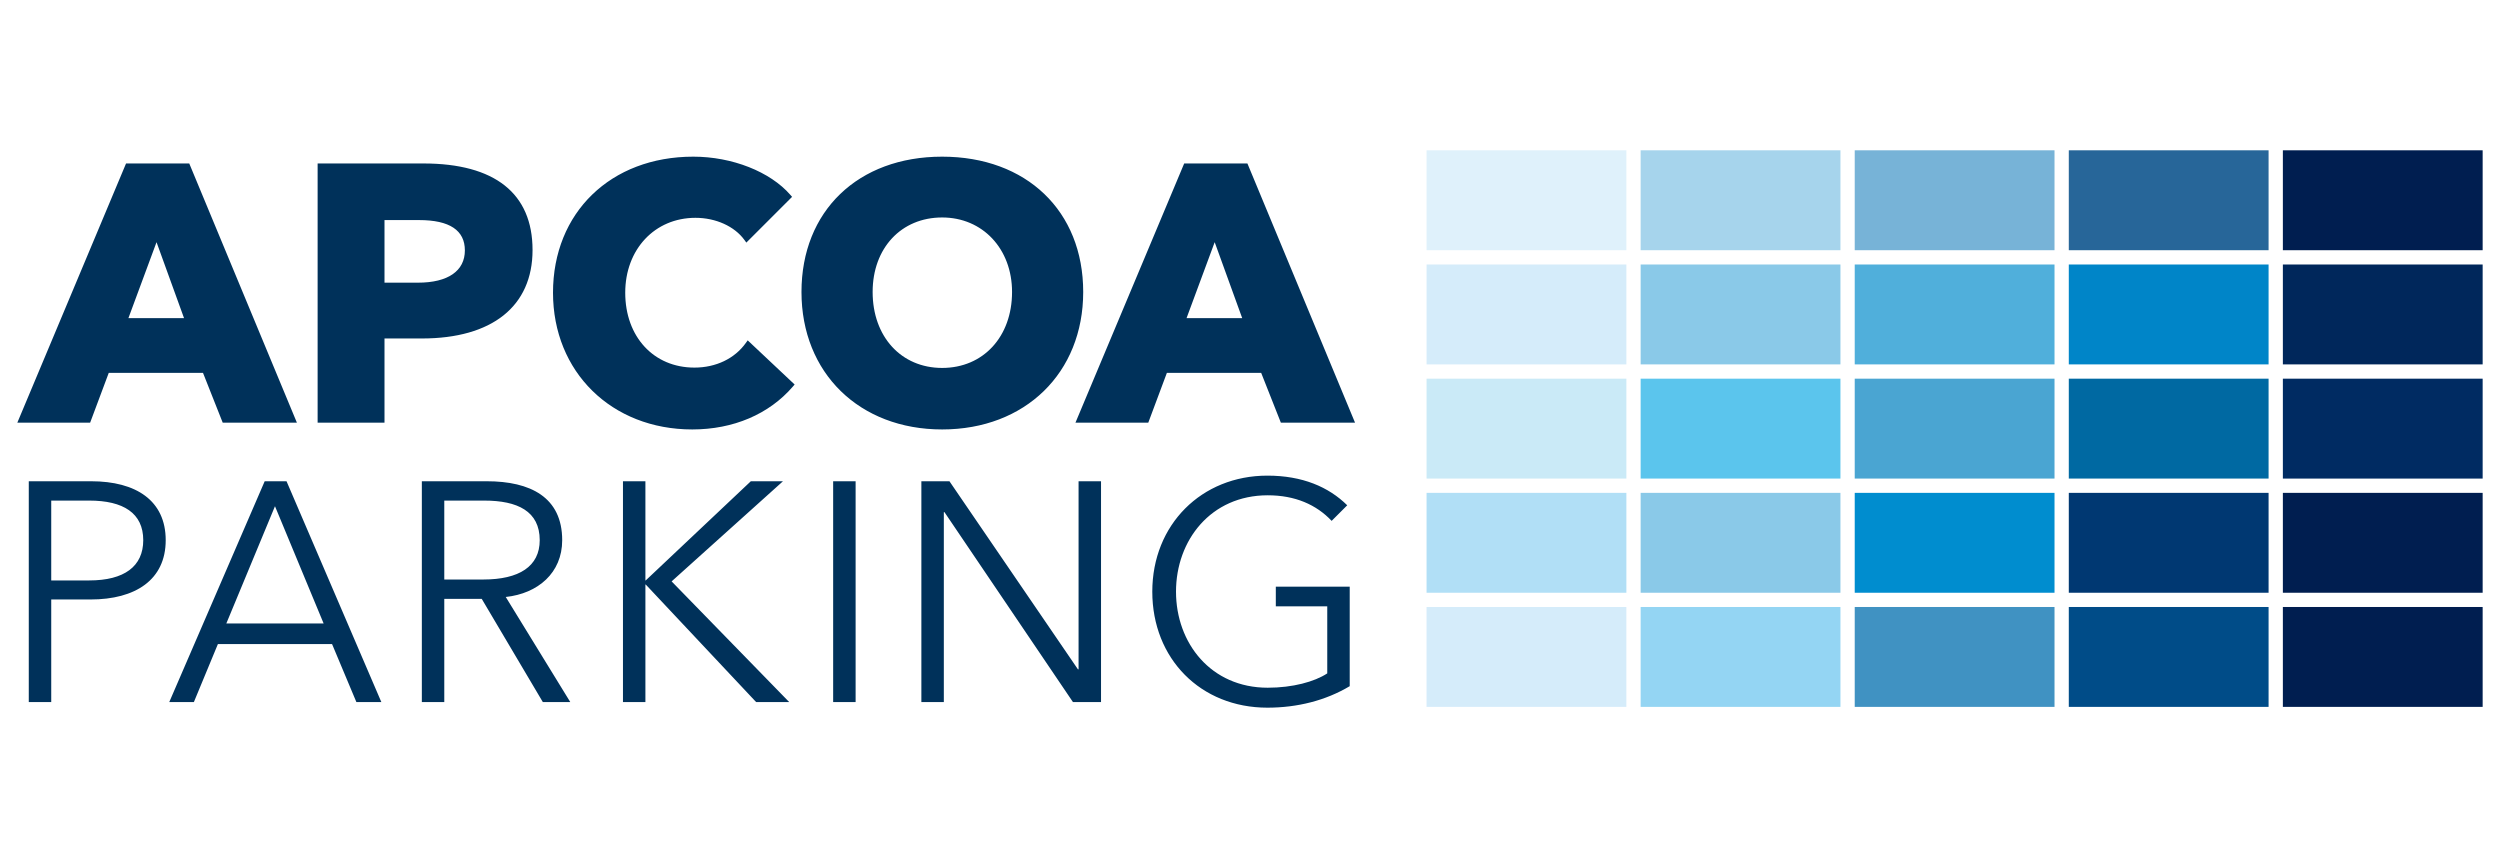<svg xmlns="http://www.w3.org/2000/svg" width="706" height="242" viewBox="0 0 706 242" fill="none"><path d="M644.682 70.66H701.101V42.445H644.682V70.66Z" fill="#001E50"></path><path d="M584.227 70.66H640.646V42.445H584.227V70.66Z" fill="#276699"></path><path d="M523.775 70.66H580.195V42.445H523.775V70.66Z" fill="#77B3D7"></path><path d="M463.318 70.66H519.742V42.445H463.318V70.66Z" fill="#A6D4EC"></path><path d="M402.861 70.66H459.29V42.445H402.861V70.66Z" fill="#DFF1FB"></path><path d="M644.682 135.152H701.101V106.938H644.682V135.152Z" fill="#002B62"></path><path d="M584.227 135.147H640.646V106.938H584.227V135.147Z" fill="#0069A2"></path><path d="M523.775 135.147H580.195V106.938H523.775V135.147Z" fill="#4AA5D2"></path><path d="M463.318 135.147H519.742V106.938H463.318V135.147Z" fill="#5BC5ED"></path><path d="M402.861 135.147H459.29V106.938H402.861V135.147Z" fill="#CAEAF7"></path><path d="M644.682 199.624H701.101V171.414H644.682V199.624Z" fill="#001E50"></path><path d="M584.227 199.624H640.646V171.414H584.227V199.624Z" fill="#004C88"></path><path d="M523.775 199.624H580.195V171.414H523.775V199.624Z" fill="#4092C2"></path><path d="M463.318 199.624H519.742V171.414H463.318V199.624Z" fill="#94D5F3"></path><path d="M402.857 199.624H459.286V171.414H402.857V199.624Z" fill="#D5ECFA"></path><path d="M644.682 102.905H701.101V74.695H644.682V102.905Z" fill="#00275B"></path><path d="M584.227 102.905H640.646V74.695H584.227V102.905Z" fill="#0085C8"></path><path d="M523.775 102.905H580.195V74.695H523.775V102.905Z" fill="#50AFDB"></path><path d="M463.318 102.905H519.742V74.695H463.318V102.905Z" fill="#8AC9E8"></path><path d="M402.861 102.905H459.29V74.695H402.861V102.905Z" fill="#D5ECFA"></path><path d="M644.682 167.393H701.101V139.184H644.682V167.393Z" fill="#001E50"></path><path d="M584.227 167.393H640.646V139.184H584.227V167.393Z" fill="#003872"></path><path d="M523.775 167.393H580.195V139.184H523.775V167.393Z" fill="#008DCF"></path><path d="M463.318 167.393H519.742V139.184H463.318V167.393Z" fill="#8AC9E8"></path><path d="M402.861 167.393H459.29V139.184H402.861V167.393Z" fill="#B1DFF6"></path><path d="M4.896 119.355H25.457L30.713 105.294H57.326L62.893 119.355H83.841L53.445 46.163H35.597L4.896 119.355ZM36.26 89.848L44.204 68.389L51.976 89.848H36.26ZM119.562 46.163H89.697V119.355H108.582V95.586H119.125C138.993 95.586 150.391 86.483 150.391 70.605C150.391 54.613 139.735 46.163 119.562 46.163ZM118.364 62.15C127.01 62.15 131.28 65.073 131.28 70.713C131.28 76.485 126.548 79.826 118.03 79.826H108.582V62.15H118.364ZM156.168 82.656C156.168 105.034 172.705 121.276 195.495 121.276C207.09 121.276 217.181 116.977 223.906 109.165L224.403 108.586L211.153 96.117L210.617 96.859C207.463 101.275 202.177 103.81 196.1 103.81C184.599 103.81 176.566 95.11 176.566 82.656C176.566 70.408 184.908 61.511 196.399 61.511C202.123 61.511 207.419 63.903 210.219 67.755L210.765 68.507L223.685 55.591L223.194 55.031C217.505 48.482 206.751 44.242 195.795 44.242C172.459 44.242 156.168 60.037 156.168 82.656ZM226.338 82.454C226.338 105.309 242.669 121.276 266.059 121.276C289.518 121.276 305.897 105.309 305.897 82.454C305.897 59.6 289.891 44.242 266.059 44.242C242.3 44.242 226.338 59.6 226.338 82.454ZM246.432 82.454C246.432 70.064 254.504 61.413 266.059 61.413C277.496 61.413 285.803 70.261 285.803 82.454C285.803 95.085 277.682 103.904 266.059 103.904C254.504 103.904 246.432 95.085 246.432 82.454ZM334.416 46.163L303.711 119.355H324.276L329.528 105.294H356.155L361.712 119.355H382.66L352.269 46.163H334.416ZM335.079 89.848L343.028 68.389L350.8 89.848H335.079ZM8.127 198.265H14.469V169.294H25.562C38.247 169.294 46.796 163.738 46.796 152.551C46.796 141.365 38.424 135.906 25.739 135.906H8.127V198.265ZM14.469 141.365H25.214C34.813 141.365 40.453 144.892 40.453 152.551C40.453 159.955 35.079 163.914 25.214 163.914H14.469V141.365ZM61.534 181.886H93.772L100.641 198.265H107.691L80.915 135.906H74.75L47.798 198.265H54.75L61.534 181.886ZM77.653 142.956L91.395 176.074H63.912L77.653 142.956ZM125.465 169.112H136.038L153.296 198.265H161.049L142.822 168.587C151.891 167.619 158.764 161.802 158.764 152.551C158.764 140.402 149.779 135.906 137.448 135.906H119.128V198.265H125.465V169.112ZM125.465 141.365H136.74C146.163 141.365 152.417 144.366 152.417 152.551C152.417 159.955 146.605 163.654 136.48 163.654H125.465V141.365ZM182.263 135.906H175.925V198.265H182.263V165.064H182.351L213.533 198.265H222.872L189.666 164.185L221.109 135.906H212.035L182.351 163.914H182.263V135.906ZM241.625 135.906H235.282V198.265H241.625V135.906ZM268.125 135.906H260.195V198.265H266.538V144.627H266.715L303.001 198.265H310.93V135.906H304.588V189.019H304.411L268.125 135.906ZM380.457 142.691C375.176 137.488 367.772 134.319 357.907 134.319C339.326 134.319 325.408 148.149 325.408 167.083C325.408 186.022 339.056 199.847 357.907 199.847C366.362 199.847 374.38 197.828 381.159 193.775V165.673H360.29V171.23H374.817V190.164C371.206 192.537 365.045 194.212 358 194.212C341.97 194.212 332.105 181.62 332.105 167.083C332.105 152.551 341.97 139.871 358 139.871C365.748 139.871 371.737 142.514 376.055 147.093L380.457 142.691Z" fill="#00315A"></path></svg>